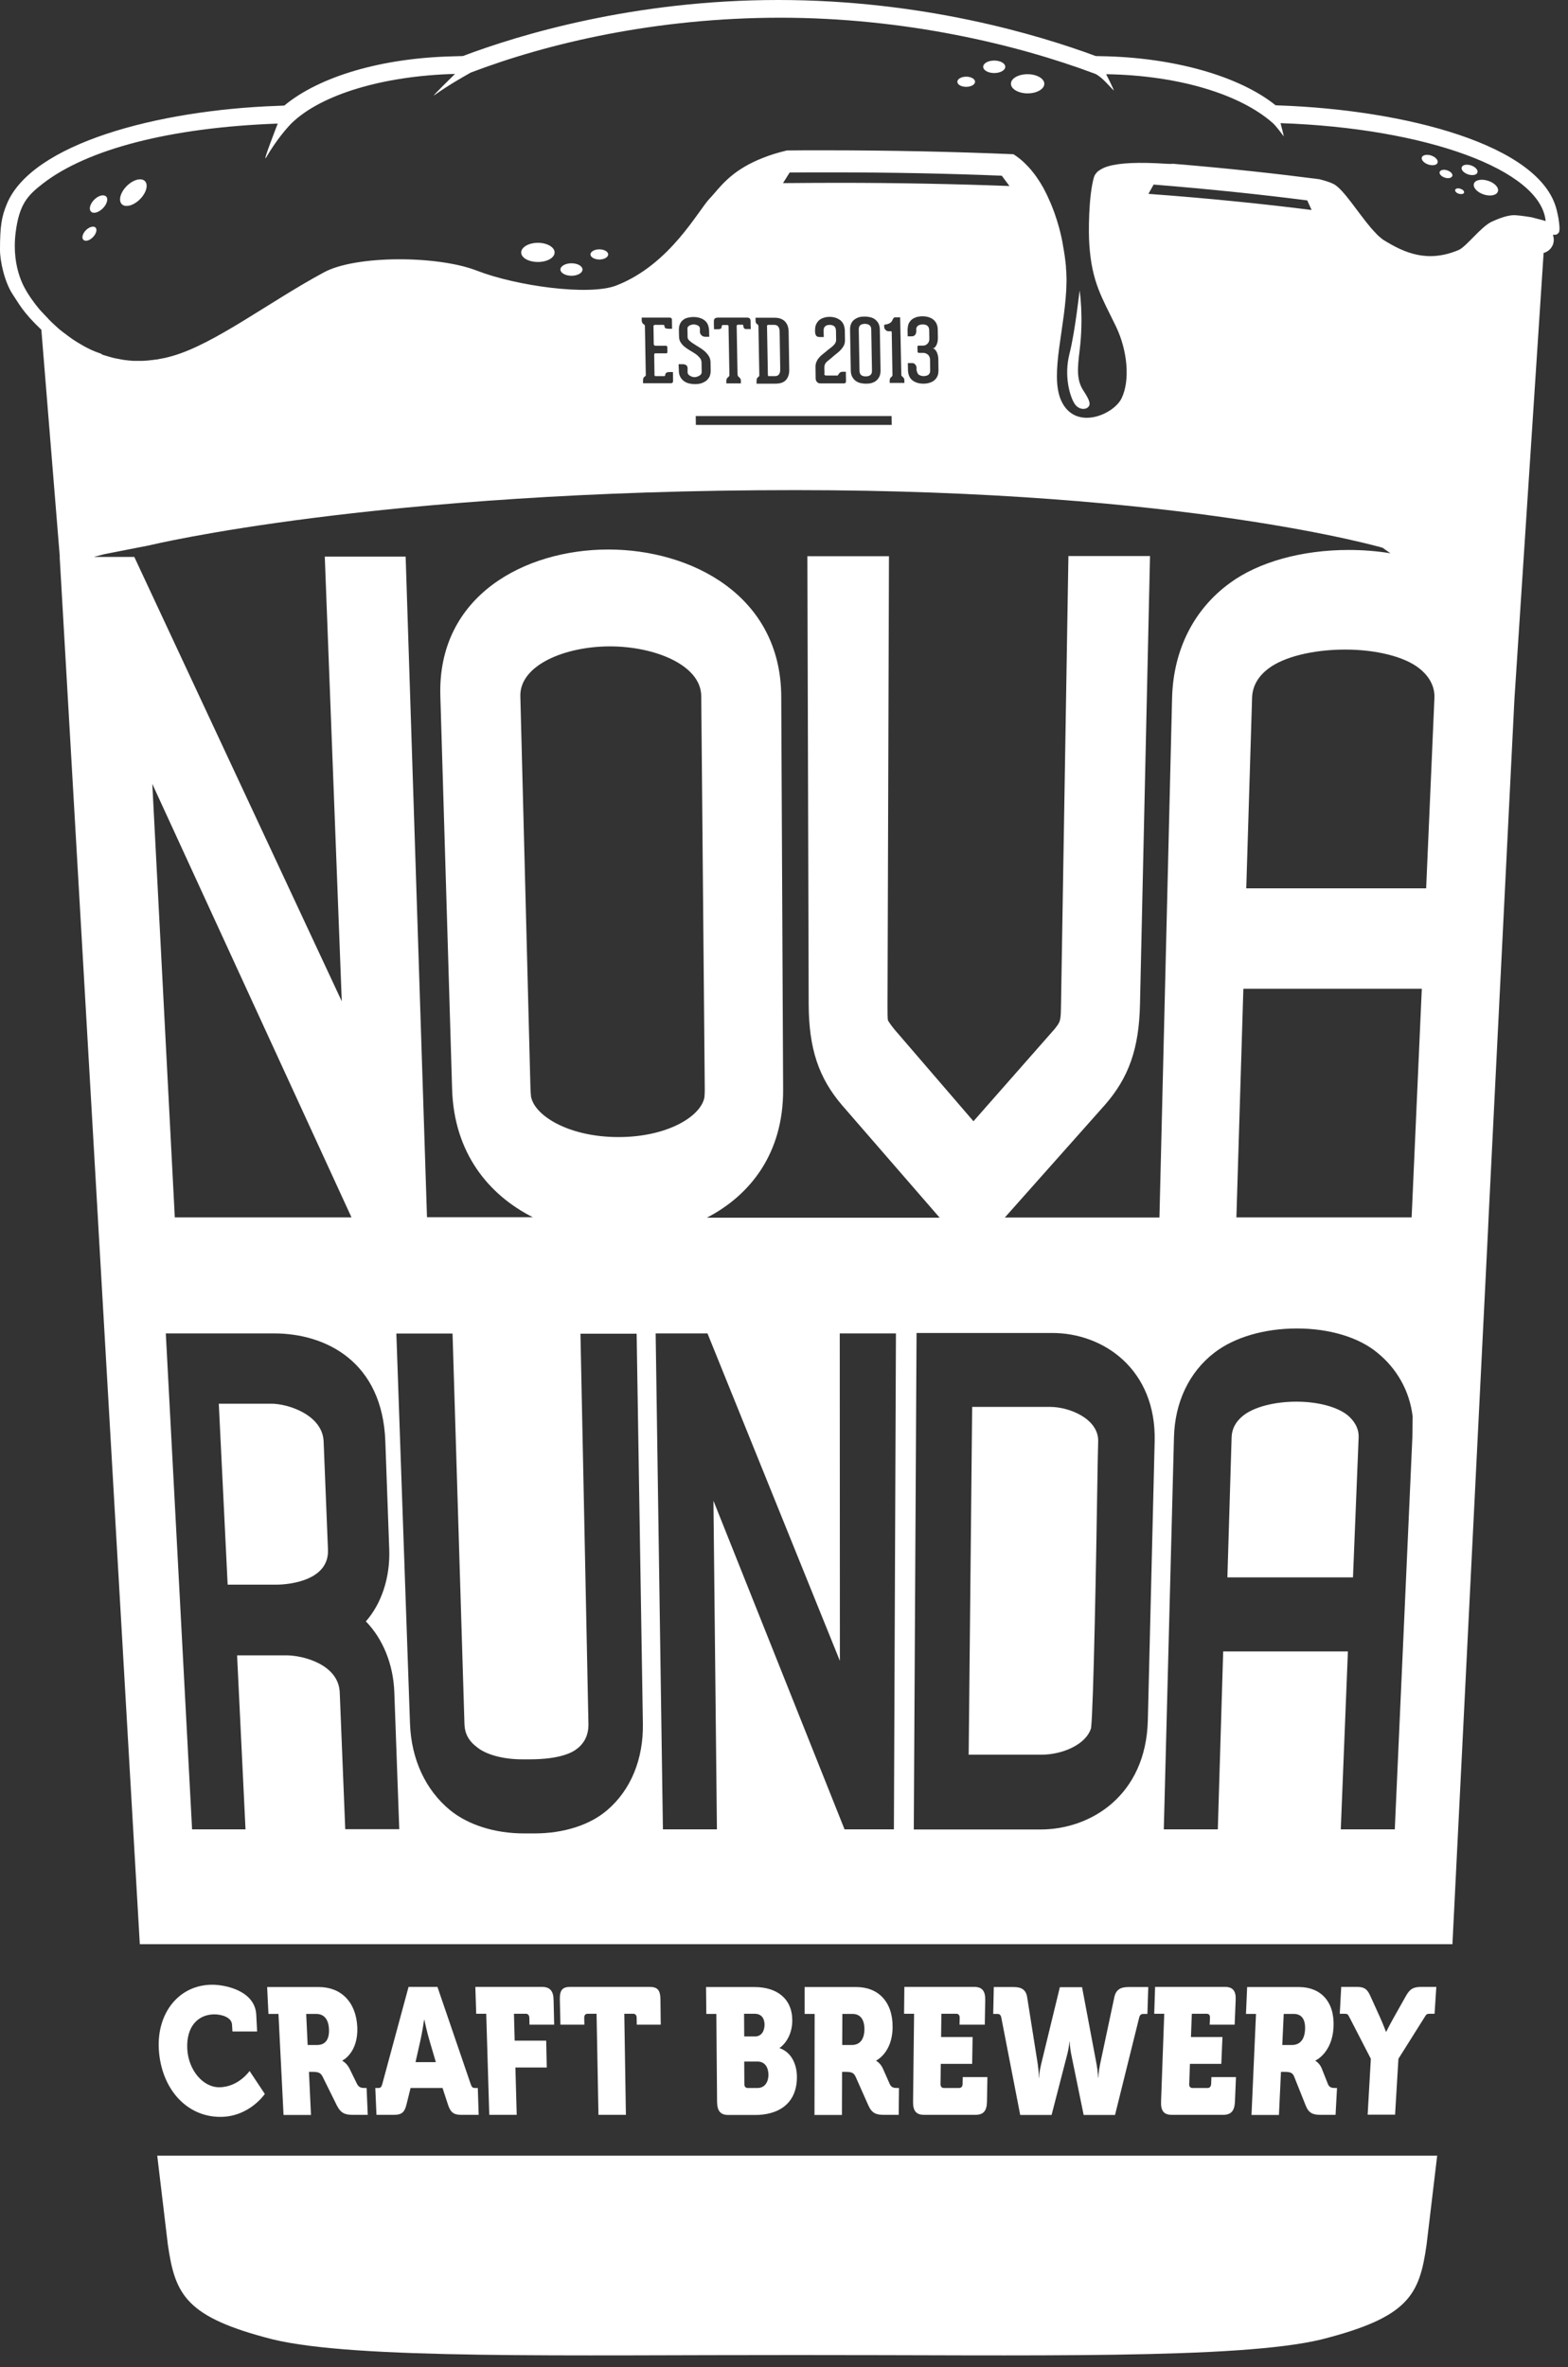 <svg width="108" height="163" viewBox="0 0 108 163" fill="none" xmlns="http://www.w3.org/2000/svg">
<rect x="0" y="0" width="108" height="163" fill="#333333" stroke="none"/>
<path d="M14.77 138.71C15.26 138.71 15.95 138.91 15.98 139.41L16.01 139.89H17.71L17.65 138.73C17.56 137.08 15.52 136.67 14.62 136.67C12.34 136.67 10.79 138.6 10.94 141.13C11.1 143.78 12.8 145.77 15.18 145.77C17.18 145.77 18.24 144.19 18.24 144.19L17.19 142.61C17.19 142.61 16.42 143.73 15.09 143.73C13.98 143.73 12.99 142.56 12.9 141.12C12.81 139.53 13.66 138.71 14.77 138.71Z" fill="white"/>
<path d="M24.61 139.6C24.53 137.83 23.46 136.83 21.97 136.83H18.4L18.49 138.68H19.18L19.53 145.64H21.42L21.28 142.67H21.53C21.92 142.67 22.08 142.73 22.22 143L23.2 144.98C23.47 145.52 23.77 145.63 24.3 145.63H25.33L25.25 143.78H25.12C24.91 143.78 24.72 143.76 24.59 143.5L24.07 142.44C23.88 142.06 23.58 141.91 23.58 141.91V141.89C23.59 141.89 24.68 141.36 24.61 139.6ZM21.85 140.82H21.19L21.09 138.68H21.78C22.31 138.68 22.63 139.04 22.66 139.74C22.69 140.43 22.41 140.82 21.85 140.82Z" fill="white"/>
<path d="M32.42 143.51L30.13 136.82H28.14L26.33 143.51C26.27 143.72 26.22 143.78 26.05 143.78H25.85L25.93 145.63H27.14C27.67 145.63 27.87 145.45 28 144.91L28.28 143.78H30.48L30.85 144.91C31.02 145.44 31.23 145.63 31.76 145.63H32.97L32.91 143.78H32.71C32.55 143.78 32.49 143.72 32.42 143.51ZM28.62 142L28.95 140.54C29.08 139.98 29.21 139.09 29.21 139.09H29.23C29.23 139.09 29.42 139.99 29.59 140.54L30.02 142H28.62Z" fill="white"/>
<path d="M36.46 138.94L36.47 139.42H38.17L38.13 137.72C38.12 137.09 37.87 136.82 37.33 136.82H32.74L32.8 138.67H33.49L33.7 145.63H35.59L35.5 142.37H37.66L37.62 140.52H35.45L35.4 138.67H36.22C36.37 138.67 36.45 138.77 36.46 138.94Z" fill="white"/>
<path d="M43.85 138.94L43.86 139.42H45.51L45.49 137.67C45.48 137.04 45.29 136.82 44.74 136.82H39.28C38.74 136.82 38.55 137.04 38.56 137.67L38.6 139.42H40.25L40.24 138.94C40.24 138.77 40.32 138.67 40.47 138.67H41.09L41.22 145.63H43.11L43 138.67H43.62C43.76 138.67 43.85 138.77 43.85 138.94Z" fill="white"/>
<path d="M54.57 139.13C54.57 137.62 53.5 136.83 51.97 136.83H48.63L48.65 138.68H49.34L49.39 144.74C49.4 145.37 49.63 145.64 50.17 145.64H52.02C53.52 145.64 54.89 144.94 54.89 143.02C54.89 142.24 54.57 141.34 53.7 141.04V141.02C54.08 140.76 54.57 140.11 54.57 139.13ZM51.25 138.67H51.98C52.46 138.67 52.66 139.01 52.66 139.42C52.66 139.84 52.46 140.23 52.01 140.23H51.26L51.25 138.67ZM52.18 143.78H51.5C51.35 143.78 51.27 143.68 51.27 143.51L51.26 141.96H52.18C52.69 141.96 52.92 142.37 52.93 142.86C52.93 143.35 52.69 143.78 52.18 143.78Z" fill="white"/>
<path d="M61.48 139.6C61.5 137.83 60.47 136.83 58.99 136.83H55.42V138.68H56.11L56.1 145.64H57.99L58 142.67H58.25C58.64 142.67 58.8 142.73 58.93 143L59.81 144.98C60.05 145.52 60.35 145.63 60.87 145.63H61.9L61.92 143.78H61.79C61.58 143.78 61.39 143.76 61.28 143.5L60.81 142.44C60.64 142.06 60.35 141.91 60.35 141.91V141.89C60.35 141.89 61.47 141.36 61.48 139.6ZM58.67 140.82H58.01L58.02 138.68H58.71C59.24 138.68 59.54 139.04 59.54 139.74C59.53 140.43 59.23 140.82 58.67 140.82Z" fill="white"/>
<path d="M67.83 139.42L67.86 137.72C67.87 137.09 67.64 136.82 67.1 136.82H62.29L62.27 138.67H62.96L62.89 144.73C62.88 145.36 63.11 145.63 63.65 145.63H67.19C67.73 145.63 67.97 145.36 67.98 144.73L68.01 143.03H66.31L66.3 143.51C66.3 143.68 66.21 143.78 66.06 143.78H65.01C64.86 143.78 64.78 143.68 64.78 143.51L64.8 142.12H66.96L66.99 140.27H64.82L64.84 138.67H65.87C66.02 138.67 66.1 138.77 66.1 138.94L66.09 139.42H67.83Z" fill="white"/>
<path d="M71.48 142.15L70.75 137.54C70.67 137 70.34 136.83 69.82 136.83H68.45L68.41 138.68H68.68C68.85 138.68 68.93 138.74 68.97 138.95L70.27 145.64H72.43L73.49 141.54C73.64 140.97 73.66 140.6 73.66 140.6H73.68C73.68 140.6 73.68 140.97 73.8 141.54L74.64 145.64H76.8L78.46 138.95C78.51 138.74 78.6 138.68 78.77 138.68H79.03L79.09 136.83H77.72C77.19 136.83 76.86 137 76.75 137.54L75.77 142.15C75.66 142.69 75.65 143.07 75.65 143.07H75.63C75.63 143.07 75.63 142.69 75.53 142.15L74.53 136.84H73L71.71 142.15C71.58 142.69 71.56 143.07 71.56 143.07H71.54C71.55 143.07 71.56 142.69 71.48 142.15Z" fill="white"/>
<path d="M85.04 139.42L85.11 137.72C85.14 137.09 84.91 136.82 84.37 136.82H79.56L79.5 138.67H80.19L79.97 144.73C79.95 145.36 80.17 145.63 80.71 145.63H84.25C84.79 145.63 85.03 145.36 85.06 144.73L85.13 143.03H83.44L83.42 143.51C83.41 143.68 83.32 143.78 83.18 143.78H82.13C81.98 143.78 81.9 143.68 81.91 143.51L81.96 142.12H84.12L84.2 140.27H82.03L82.09 138.67H83.12C83.27 138.67 83.35 138.77 83.34 138.94L83.32 139.42H85.04Z" fill="white"/>
<path d="M91.85 139.6C91.94 137.83 90.96 136.83 89.47 136.83H85.9L85.82 138.68H86.51L86.2 145.64H88.09L88.23 142.67H88.48C88.87 142.67 89.03 142.73 89.14 143L89.93 144.98C90.14 145.52 90.44 145.63 90.96 145.63H91.99L92.09 143.78H91.96C91.75 143.78 91.56 143.76 91.46 143.5L91.04 142.44C90.89 142.06 90.6 141.91 90.6 141.91V141.89C90.62 141.89 91.76 141.36 91.85 139.6ZM88.98 140.82H88.32L88.42 138.68H89.11C89.64 138.68 89.92 139.04 89.89 139.74C89.86 140.43 89.55 140.82 88.98 140.82Z" fill="white"/>
<path d="M96.85 137.42L96 138.93C95.68 139.5 95.48 139.91 95.48 139.91H95.46C95.46 139.91 95.31 139.49 95.06 138.93L94.37 137.41C94.14 136.9 93.89 136.82 93.42 136.82H92.38L92.28 138.67H92.59C92.82 138.67 92.83 138.69 92.96 138.94L94.42 141.77L94.2 145.62H96.09L96.32 141.77L98.1 138.94C98.25 138.69 98.27 138.67 98.5 138.67H98.81L98.93 136.82H97.88C97.4 136.83 97.14 136.91 96.85 137.42Z" fill="white"/>
<path d="M54.92 148.44H10.83L11.56 154.56C12.06 158.02 12.78 159.56 18.78 161.09C24.49 162.48 39 162.16 54.91 162.17C70.82 162.16 85.33 162.48 91.04 161.09C97.05 159.56 97.77 158.03 98.26 154.56L98.99 148.44H54.92Z" fill="white"/>
<path d="M70.78 6.43C71.42 6.43 71.93 6.13 71.93 5.77C71.93 5.41 71.41 5.11 70.78 5.11C70.14 5.11 69.63 5.4 69.63 5.77C69.63 6.13 70.15 6.43 70.78 6.43Z" fill="white"/>
<path d="M68.48 5.03C68.9 5.03 69.24 4.84 69.24 4.6C69.24 4.36 68.9 4.17 68.48 4.17C68.06 4.17 67.72 4.36 67.72 4.6C67.72 4.84 68.06 5.03 68.48 5.03Z" fill="white"/>
<path d="M66.55 5.98C66.89 5.98 67.16 5.82 67.16 5.63C67.16 5.44 66.89 5.28 66.55 5.28C66.21 5.28 65.94 5.44 65.94 5.63C65.94 5.83 66.21 5.98 66.55 5.98Z" fill="white"/>
<path d="M101.12 12.01C101.42 12.11 101.71 12.05 101.76 11.88C101.82 11.71 101.62 11.49 101.32 11.39C101.02 11.29 100.73 11.35 100.68 11.52C100.62 11.69 100.82 11.91 101.12 12.01Z" fill="white"/>
<path d="M98.38 11.33C98.68 11.43 98.97 11.37 99.02 11.2C99.07 11.03 98.88 10.81 98.58 10.71C98.28 10.61 97.99 10.67 97.93 10.84C97.88 11.01 98.08 11.23 98.38 11.33Z" fill="white"/>
<path d="M99.51 12.23C99.75 12.31 99.98 12.26 100.03 12.12C100.08 11.98 99.92 11.81 99.68 11.73C99.44 11.65 99.21 11.7 99.16 11.84C99.12 11.98 99.27 12.15 99.51 12.23Z" fill="white"/>
<path d="M59.33 25.84C59.37 25.87 59.42 25.89 59.47 25.9C59.52 25.91 59.58 25.92 59.63 25.92C59.69 25.92 59.74 25.91 59.79 25.9C59.84 25.89 59.89 25.87 59.93 25.84C59.97 25.81 60 25.77 60.03 25.72C60.05 25.67 60.06 25.6 60.06 25.52L60.01 22.7C60.01 22.62 60 22.55 59.97 22.5C59.95 22.45 59.91 22.41 59.87 22.38C59.83 22.35 59.78 22.33 59.73 22.32C59.68 22.31 59.62 22.3 59.57 22.3C59.51 22.3 59.46 22.31 59.41 22.32C59.36 22.33 59.31 22.35 59.27 22.38C59.23 22.41 59.2 22.45 59.18 22.5C59.16 22.55 59.15 22.62 59.15 22.7L59.2 25.52C59.2 25.6 59.21 25.67 59.24 25.72C59.25 25.77 59.29 25.81 59.33 25.84Z" fill="white"/>
<path d="M52.94 25.9H53.38C53.51 25.9 53.6 25.86 53.66 25.77C53.72 25.69 53.74 25.57 53.74 25.43L53.7 22.84C53.7 22.7 53.67 22.59 53.61 22.5C53.55 22.41 53.45 22.37 53.33 22.37H52.91C52.88 22.37 52.86 22.38 52.85 22.4C52.83 22.42 52.83 22.44 52.83 22.46L52.89 25.82C52.89 25.84 52.9 25.86 52.91 25.88C52.9 25.89 52.92 25.9 52.94 25.9Z" fill="white"/>
<path d="M0.88 20.28C1.32 20.93 1.56 21.48 2.85 22.71L2.92 23.6L4.12 38.35H4.11L6.74 83.84L6.79 84.73L9.63 133.88H100.04L102.49 84.73L102.53 83.84L104.31 48.14L106.32 17.42C106.73 17.31 107.03 16.94 107.02 16.49C107.02 16.38 106.99 16.27 106.96 16.17C106.96 16.17 107.13 16.17 107.18 16.16C107.24 16.14 107.36 16.05 107.38 15.99C107.44 15.85 107.41 15.55 107.39 15.38C107.34 14.91 107.27 14.69 107.22 14.46C106.12 9.95 96.73 7.56 88.08 7.26L87.86 7.25C85.35 5.23 80.81 3.95 75.87 3.87L75.47 3.86C71.51 2.39 63.54 0 53.6 0C43.68 0 35.8 2.38 31.88 3.86L31.16 3.88C26.3 4 22.02 5.25 19.58 7.27L19.12 7.29C10.82 7.58 2.18 9.9 0.47 14.05C0.11 14.92 0 15.57 0 17.2C0 18 0.32 19.44 0.88 20.28ZM1.08 15.99C1.33 14.05 1.91 13.45 2.94 12.65C6 10.28 11.69 8.78 19.13 8.51C19.13 8.51 18 11.4 18.34 10.83C19.02 9.66 19.78 8.78 20.11 8.46C22.15 6.5 26.4 5.22 31.34 5.09C31.34 5.09 29.64 6.75 29.91 6.56C30.93 5.84 31.82 5.34 32.42 5C37.74 2.97 45.19 1.22 53.75 1.22C62.32 1.22 70.05 3.06 75.45 5.09C75.91 5.31 76.47 6 76.7 6.22C76.81 6.33 76.19 5.11 76.19 5.11C81.25 5.19 85.45 6.52 87.65 8.46C87.87 8.64 88.34 9.28 88.41 9.38C88.46 9.46 88.2 8.48 88.2 8.48C98.21 8.82 106.12 11.69 106.46 15.22C106.4 15.2 106.07 15.11 105.48 14.96C105.48 14.96 104.76 14.84 104.39 14.82C104.08 14.8 103.68 14.88 103.11 15.11C103.07 15.13 103.02 15.15 102.97 15.17C102.9 15.2 102.83 15.23 102.76 15.26C102 15.61 101 16.99 100.46 17.22C98.33 18.11 96.76 17.43 95.32 16.54C95.26 16.5 95.19 16.46 95.13 16.4C95.11 16.38 95.09 16.37 95.07 16.35C95.02 16.31 94.98 16.27 94.93 16.23C94.91 16.21 94.88 16.19 94.86 16.16C94.81 16.11 94.77 16.07 94.72 16.01C94.7 15.99 94.68 15.97 94.66 15.95C94.6 15.89 94.54 15.82 94.48 15.75C94.47 15.74 94.46 15.73 94.45 15.72C93.55 14.67 92.56 13.07 91.89 12.69C91.67 12.57 91.3 12.45 90.87 12.34C87.93 11.96 84.58 11.59 80.82 11.28C80.69 11.29 80.54 11.29 80.38 11.28C78.38 11.15 77.1 11.22 76.33 11.45C76.25 11.47 76.18 11.5 76.12 11.52C76.1 11.53 76.07 11.54 76.05 11.55C76.01 11.57 75.96 11.59 75.92 11.61C75.9 11.62 75.87 11.64 75.85 11.65C75.82 11.67 75.78 11.69 75.75 11.71C75.73 11.72 75.71 11.74 75.69 11.75C75.66 11.77 75.64 11.79 75.61 11.81C75.59 11.82 75.58 11.84 75.56 11.86C75.54 11.88 75.52 11.91 75.5 11.93C75.49 11.95 75.47 11.96 75.46 11.98C75.44 12.01 75.43 12.04 75.41 12.06C75.4 12.07 75.39 12.09 75.39 12.1C75.37 12.14 75.35 12.19 75.34 12.23C74.97 13.56 74.97 16.03 75.03 16.83C75.2 19.45 75.91 20.5 76.87 22.49C77.66 24.14 77.85 26.2 77.25 27.43C76.7 28.56 74.04 29.7 73.09 27.58C72.27 25.75 73.43 22.43 73.46 19.36C73.46 19.22 73.46 19.07 73.45 18.92C73.45 18.9 73.45 18.89 73.45 18.87C73.44 18.73 73.44 18.58 73.42 18.43C73.42 18.41 73.42 18.38 73.42 18.36C73.41 18.21 73.39 18.06 73.37 17.9C73.37 17.87 73.36 17.85 73.36 17.82C73.34 17.66 73.32 17.5 73.29 17.34C73.29 17.32 73.28 17.3 73.28 17.27C73.25 17.1 73.22 16.93 73.19 16.76C73.19 16.75 73.19 16.75 73.19 16.74C73.16 16.57 73.12 16.39 73.08 16.21C73.08 16.2 73.07 16.18 73.07 16.17C73.03 16 72.99 15.83 72.94 15.65C72.93 15.63 72.93 15.6 72.92 15.58C72.87 15.41 72.82 15.25 72.77 15.08C72.76 15.05 72.75 15.02 72.74 15C72.69 14.83 72.63 14.67 72.57 14.5C72.56 14.47 72.55 14.45 72.54 14.43C72.48 14.26 72.41 14.1 72.34 13.93C72.33 13.91 72.33 13.9 72.32 13.89C72.25 13.72 72.17 13.56 72.1 13.4C72.1 13.39 72.09 13.39 72.09 13.38C72.01 13.22 71.93 13.06 71.85 12.91C71.84 12.89 71.83 12.87 71.81 12.85C71.73 12.7 71.64 12.56 71.55 12.42C71.53 12.4 71.52 12.37 71.5 12.35C71.41 12.21 71.32 12.08 71.22 11.95C71.2 11.93 71.19 11.91 71.17 11.89C71.07 11.76 70.97 11.64 70.86 11.52C70.85 11.51 70.84 11.49 70.82 11.48C70.71 11.36 70.59 11.24 70.47 11.13C70.26 10.94 70.03 10.76 69.8 10.62C65.75 10.45 61.37 10.35 56.66 10.35C55.83 10.35 55.01 10.35 54.2 10.36C53.58 10.51 53.05 10.67 52.58 10.86C50.62 11.62 49.81 12.61 49.22 13.29C49.2 13.31 49.19 13.32 49.18 13.34C49.17 13.36 49.15 13.37 49.13 13.39C49.1 13.43 49.06 13.47 49.03 13.51C49.02 13.52 49.02 13.53 49.01 13.53C48.97 13.57 48.94 13.61 48.9 13.65C48.1 14.46 46.18 18.21 42.45 19.66C40.57 20.39 35.56 19.69 32.85 18.64C30.14 17.58 24.5 17.57 22.32 18.75C18.55 20.78 14.81 23.67 11.89 24.51C11.72 24.56 11.56 24.6 11.39 24.64C11.34 24.65 11.29 24.66 11.24 24.67C11.12 24.69 11 24.72 10.88 24.74C10.83 24.75 10.78 24.76 10.73 24.76C10.59 24.78 10.44 24.8 10.3 24.81C10.29 24.81 10.27 24.81 10.26 24.82C10.1 24.83 9.95 24.84 9.8 24.85C9.76 24.85 9.72 24.85 9.67 24.85C9.56 24.85 9.45 24.85 9.33 24.85C9.29 24.85 9.24 24.85 9.2 24.85C9.07 24.84 8.95 24.83 8.83 24.82C8.81 24.82 8.79 24.82 8.77 24.81C8.63 24.8 8.49 24.78 8.34 24.75C8.31 24.74 8.27 24.74 8.24 24.73C8.13 24.71 8.03 24.69 7.92 24.67C7.88 24.66 7.84 24.65 7.8 24.64C7.69 24.61 7.58 24.59 7.47 24.55C7.45 24.54 7.42 24.54 7.4 24.53C7.27 24.49 7.14 24.45 7.01 24.41C7.02 24.38 7 24.37 6.97 24.36C6.87 24.32 6.77 24.29 6.67 24.25C6.63 24.24 6.6 24.22 6.56 24.21C6.46 24.17 6.37 24.13 6.28 24.09C6.25 24.08 6.23 24.07 6.2 24.05C6.08 23.99 5.97 23.94 5.86 23.88C5.84 23.87 5.82 23.86 5.79 23.84C5.7 23.79 5.61 23.74 5.53 23.69C5.5 23.67 5.46 23.65 5.43 23.63C5.35 23.58 5.28 23.54 5.2 23.49C5.17 23.47 5.14 23.45 5.11 23.43C5.01 23.37 4.91 23.3 4.82 23.23C4.8 23.21 4.77 23.2 4.75 23.18C4.68 23.13 4.61 23.08 4.54 23.02C4.51 23 4.48 22.97 4.44 22.95C4.38 22.91 4.33 22.86 4.27 22.82C4.24 22.79 4.2 22.76 4.17 22.74C4.1 22.69 4.04 22.63 3.97 22.57C3.93 22.53 3.88 22.49 3.84 22.45C3.79 22.41 3.75 22.37 3.7 22.32C3.66 22.28 3.62 22.25 3.58 22.21C3.54 22.18 3.51 22.14 3.48 22.11C3.44 22.07 3.4 22.03 3.36 21.99C3.33 21.96 3.31 21.94 3.29 21.91C3.2 21.82 3.12 21.73 3.04 21.65C3.03 21.64 3.02 21.63 3.01 21.62C2.97 21.57 2.92 21.52 2.88 21.48C2.87 21.47 2.85 21.45 2.84 21.44C2.8 21.39 2.75 21.34 2.71 21.29C2.24 20.73 1.95 20.27 1.84 20.08C1.86 20.07 0.75 18.59 1.08 15.99ZM63.31 25.82C63.4 25.87 63.51 25.9 63.62 25.9C63.67 25.9 63.73 25.89 63.78 25.88C63.83 25.87 63.88 25.85 63.93 25.82C63.97 25.79 64.01 25.75 64.03 25.7C64.06 25.65 64.07 25.58 64.07 25.5L64.06 24.77C64.06 24.63 64.01 24.52 63.92 24.43C63.83 24.35 63.72 24.3 63.6 24.3H63.58H63.29C63.27 24.3 63.25 24.29 63.23 24.28C63.21 24.27 63.2 24.25 63.2 24.22L63.19 23.88C63.19 23.87 63.19 23.86 63.2 23.84C63.21 23.81 63.23 23.8 63.26 23.8H63.56C63.69 23.8 63.8 23.76 63.88 23.67C63.97 23.59 64.01 23.47 64.01 23.33L64 22.74C64 22.66 63.98 22.59 63.96 22.54C63.93 22.49 63.9 22.45 63.86 22.42C63.82 22.39 63.77 22.37 63.72 22.36C63.67 22.35 63.61 22.34 63.56 22.34C63.5 22.34 63.45 22.35 63.39 22.36C63.33 22.37 63.29 22.39 63.24 22.42C63.2 22.45 63.16 22.49 63.14 22.54C63.11 22.59 63.1 22.66 63.11 22.73V22.74V22.82C63.11 22.84 63.11 22.87 63.1 22.91C63.09 22.95 63.08 22.99 63.06 23.02C63.04 23.06 63.01 23.09 62.96 23.12C62.92 23.15 62.86 23.16 62.79 23.16H62.52L62.51 22.64H62.52C62.52 22.5 62.55 22.37 62.6 22.26C62.66 22.15 62.73 22.06 62.82 21.99C62.91 21.92 63.02 21.87 63.14 21.83C63.26 21.8 63.4 21.78 63.54 21.78C63.69 21.78 63.83 21.8 63.96 21.84C64.09 21.88 64.2 21.94 64.29 22.01C64.38 22.09 64.46 22.18 64.51 22.3C64.56 22.41 64.59 22.55 64.59 22.7L64.6 23.24C64.6 23.32 64.6 23.41 64.58 23.5C64.57 23.59 64.54 23.67 64.51 23.74C64.48 23.81 64.44 23.87 64.39 23.92C64.34 23.97 64.28 23.99 64.21 23.99C64.28 23.99 64.34 24.01 64.39 24.06C64.44 24.11 64.48 24.17 64.52 24.24C64.55 24.31 64.58 24.39 64.6 24.48C64.62 24.57 64.63 24.66 64.63 24.74L64.64 25.5C64.64 25.65 64.62 25.79 64.57 25.9C64.52 26.02 64.44 26.11 64.35 26.19C64.26 26.27 64.15 26.32 64.02 26.36C63.89 26.4 63.76 26.42 63.61 26.42C63.31 26.42 63.06 26.35 62.86 26.2C62.66 26.05 62.56 25.83 62.54 25.52L62.53 25H62.8C62.87 25 62.93 25.01 62.97 25.04C63.01 25.07 63.05 25.1 63.07 25.14C63.09 25.18 63.11 25.21 63.12 25.25C63.13 25.29 63.13 25.32 63.13 25.34V25.42V25.49C63.17 25.66 63.22 25.77 63.31 25.82ZM57.69 12.59C56.42 12.59 55.17 12.6 53.93 12.61L54.39 11.88C55.31 11.87 56.23 11.87 57.17 11.87C61.39 11.87 65.33 11.95 69 12.1L69.53 12.81C65.85 12.67 61.91 12.59 57.69 12.59ZM45.15 23.81H45.87C45.89 23.81 45.91 23.82 45.93 23.83C45.95 23.84 45.96 23.87 45.96 23.9L45.97 24.24C45.97 24.3 45.94 24.33 45.88 24.33H45.15C45.09 24.33 45.06 24.36 45.06 24.41L45.08 25.82C45.08 25.88 45.11 25.9 45.15 25.9H45.75C45.79 25.9 45.82 25.87 45.82 25.82C45.82 25.76 45.85 25.7 45.9 25.67C45.95 25.63 46.03 25.62 46.12 25.62H46.35L46.36 26.24C46.36 26.28 46.35 26.32 46.32 26.35C46.29 26.38 46.25 26.39 46.21 26.39H45.83H44.65H44.29V26.23C44.29 26.14 44.3 26.07 44.32 26.03C44.34 25.98 44.37 25.95 44.41 25.93C44.46 25.9 44.49 25.86 44.48 25.8L44.42 22.46C44.42 22.42 44.41 22.4 44.4 22.38C44.38 22.36 44.36 22.34 44.34 22.33C44.3 22.31 44.27 22.28 44.24 22.23C44.22 22.19 44.2 22.12 44.2 22.04V21.87H46.12C46.17 21.87 46.21 21.88 46.24 21.91C46.27 21.94 46.28 21.97 46.28 22L46.29 22.64H46.07C45.99 22.64 45.91 22.63 45.86 22.61C45.8 22.59 45.77 22.54 45.77 22.47C45.77 22.45 45.76 22.42 45.75 22.4C45.74 22.38 45.71 22.37 45.68 22.37H45.1C45.08 22.37 45.06 22.38 45.04 22.4C45.02 22.42 45.01 22.44 45.01 22.46L45.03 23.72C45.06 23.78 45.09 23.81 45.15 23.81ZM52.22 22.38C52.2 22.36 52.19 22.34 52.17 22.34C52.13 22.32 52.1 22.29 52.08 22.24C52.05 22.2 52.04 22.13 52.04 22.05V21.88H53.34C53.51 21.88 53.66 21.9 53.78 21.95C53.9 22 54 22.06 54.08 22.15C54.16 22.24 54.22 22.34 54.26 22.46C54.3 22.58 54.32 22.72 54.32 22.87L54.36 25.43C54.37 25.73 54.3 25.97 54.15 26.15C54 26.33 53.75 26.42 53.41 26.42H52.11V26.26C52.11 26.17 52.12 26.1 52.14 26.06C52.16 26.01 52.19 25.98 52.23 25.96C52.28 25.93 52.3 25.89 52.3 25.83L52.24 22.49C52.24 22.43 52.23 22.4 52.22 22.38ZM50.83 25.9C50.84 25.92 50.86 25.93 50.88 25.95C50.91 25.97 50.94 26.01 50.98 26.05C51.01 26.09 51.03 26.15 51.03 26.22V26.4H50.03V26.22C50.03 26.15 50.04 26.1 50.08 26.05C50.11 26.01 50.14 25.97 50.18 25.95C50.2 25.93 50.21 25.92 50.22 25.9C50.23 25.88 50.24 25.86 50.24 25.82L50.18 22.46C50.18 22.43 50.17 22.41 50.15 22.4C50.13 22.39 50.11 22.38 50.09 22.38H49.8C49.78 22.38 49.76 22.39 49.74 22.4C49.72 22.41 49.71 22.43 49.71 22.47C49.71 22.54 49.69 22.59 49.66 22.62C49.62 22.65 49.56 22.67 49.46 22.67H49.18L49.17 22.3V22.13C49.17 22.04 49.19 21.97 49.24 21.93C49.29 21.89 49.37 21.87 49.47 21.87H51.44C51.54 21.87 51.6 21.89 51.64 21.93C51.68 21.97 51.7 22.04 51.7 22.14V22.33L51.71 22.66H51.38C51.32 22.66 51.28 22.64 51.25 22.6C51.22 22.56 51.2 22.51 51.2 22.44C51.2 22.39 51.18 22.36 51.13 22.36H50.83C50.81 22.36 50.79 22.37 50.77 22.38C50.75 22.4 50.74 22.42 50.74 22.46L50.8 25.8C50.82 25.85 50.82 25.88 50.83 25.9ZM46.74 25.08H47.03C47.14 25.08 47.22 25.11 47.28 25.16C47.34 25.21 47.36 25.28 47.36 25.38V25.64C47.36 25.69 47.38 25.74 47.41 25.78C47.44 25.82 47.48 25.85 47.53 25.88C47.58 25.91 47.63 25.93 47.69 25.95C47.75 25.97 47.8 25.97 47.85 25.97C47.9 25.97 47.96 25.96 48.01 25.94C48.07 25.92 48.12 25.9 48.17 25.87C48.22 25.84 48.26 25.8 48.29 25.76C48.32 25.72 48.33 25.67 48.33 25.62L48.32 24.98C48.32 24.85 48.28 24.73 48.2 24.64C48.12 24.55 48.03 24.46 47.92 24.38C47.81 24.3 47.68 24.23 47.55 24.15C47.42 24.07 47.29 23.99 47.18 23.9C47.06 23.81 46.97 23.71 46.89 23.59C46.81 23.47 46.77 23.33 46.77 23.16L46.76 22.73C46.76 22.57 46.78 22.43 46.83 22.32C46.88 22.2 46.95 22.11 47.04 22.04C47.13 21.96 47.24 21.91 47.36 21.88C47.49 21.85 47.62 21.83 47.77 21.83C47.92 21.83 48.06 21.85 48.19 21.89C48.32 21.93 48.43 21.98 48.53 22.06C48.62 22.13 48.7 22.23 48.75 22.34C48.8 22.46 48.83 22.59 48.84 22.74L48.85 23.19H48.58C48.48 23.19 48.39 23.16 48.32 23.09C48.25 23.03 48.21 22.95 48.21 22.85V22.63C48.21 22.58 48.19 22.54 48.17 22.5C48.14 22.46 48.1 22.43 48.06 22.41C48.02 22.39 47.97 22.37 47.92 22.36C47.87 22.35 47.83 22.34 47.78 22.34C47.74 22.34 47.69 22.35 47.64 22.36C47.59 22.37 47.55 22.39 47.5 22.41C47.46 22.44 47.42 22.46 47.39 22.5C47.36 22.53 47.35 22.57 47.35 22.62L47.36 23.22C47.36 23.3 47.4 23.38 47.48 23.45C47.56 23.52 47.65 23.6 47.77 23.67C47.88 23.75 48.01 23.82 48.15 23.91C48.29 23.99 48.41 24.08 48.53 24.18C48.64 24.28 48.74 24.39 48.82 24.52C48.9 24.65 48.94 24.79 48.94 24.95L48.95 25.54C48.95 25.69 48.92 25.83 48.87 25.94C48.81 26.05 48.73 26.15 48.63 26.23C48.53 26.3 48.41 26.36 48.28 26.4C48.15 26.44 48.01 26.45 47.86 26.45C47.71 26.45 47.57 26.43 47.44 26.4C47.31 26.36 47.19 26.31 47.09 26.23C46.99 26.15 46.91 26.06 46.85 25.94C46.79 25.83 46.76 25.69 46.76 25.54L46.74 25.08ZM47.92 28.65H61.41L61.42 29.26H47.93L47.92 28.65ZM56.8 25.82C56.83 25.85 56.86 25.86 56.91 25.86H57.66C57.7 25.86 57.73 25.84 57.74 25.8C57.76 25.76 57.79 25.72 57.84 25.67C57.89 25.62 57.96 25.6 58.05 25.6H58.26L58.27 26.25C58.27 26.27 58.26 26.29 58.25 26.34C58.24 26.38 58.19 26.4 58.12 26.4H57.75H57.74H56.5C56.44 26.4 56.4 26.39 56.36 26.37C56.32 26.35 56.28 26.32 56.26 26.29C56.23 26.26 56.22 26.22 56.2 26.18C56.19 26.14 56.18 26.1 56.18 26.07L56.17 25.27C56.17 25.14 56.19 25.02 56.23 24.93C56.27 24.83 56.32 24.74 56.39 24.66C56.46 24.58 56.53 24.5 56.62 24.43C56.71 24.36 56.79 24.29 56.89 24.21C56.98 24.13 57.07 24.06 57.15 24C57.23 23.94 57.31 23.88 57.37 23.82C57.43 23.76 57.49 23.7 57.53 23.63C57.57 23.56 57.59 23.49 57.59 23.4L57.58 22.77C57.58 22.69 57.56 22.62 57.54 22.57C57.51 22.52 57.48 22.48 57.44 22.45C57.4 22.42 57.35 22.4 57.3 22.39C57.25 22.38 57.2 22.37 57.15 22.37C57.09 22.37 57.04 22.38 56.99 22.39C56.94 22.4 56.9 22.42 56.86 22.45C56.82 22.48 56.79 22.52 56.76 22.57C56.74 22.62 56.73 22.69 56.73 22.77V22.84L56.74 23.21H56.49C56.35 23.21 56.26 23.18 56.21 23.11C56.17 23.04 56.15 22.97 56.14 22.89V22.84V22.74C56.14 22.59 56.16 22.45 56.21 22.34C56.26 22.23 56.33 22.13 56.42 22.05C56.51 21.97 56.62 21.92 56.74 21.88C56.86 21.84 57 21.82 57.14 21.82C57.29 21.82 57.42 21.84 57.55 21.88C57.67 21.92 57.78 21.98 57.88 22.05C57.97 22.13 58.05 22.22 58.1 22.34C58.15 22.46 58.18 22.59 58.19 22.74L58.2 23.42C58.2 23.55 58.18 23.67 58.13 23.78C58.08 23.88 58.01 23.98 57.93 24.07C57.85 24.16 57.76 24.24 57.66 24.32C57.56 24.4 57.47 24.47 57.38 24.55C57.29 24.63 57.21 24.7 57.13 24.76C57.06 24.82 56.99 24.87 56.94 24.92C56.88 24.97 56.85 25.03 56.82 25.09C56.79 25.15 56.78 25.22 56.78 25.31L56.79 25.72C56.76 25.75 56.78 25.79 56.8 25.82ZM58.6 25.51L58.55 22.7C58.55 22.55 58.57 22.41 58.62 22.3C58.67 22.18 58.74 22.09 58.83 22.02C58.92 21.95 59.03 21.89 59.15 21.85C59.27 21.81 59.41 21.8 59.56 21.8C59.71 21.8 59.85 21.82 59.97 21.85C60.1 21.89 60.21 21.94 60.3 22.02C60.39 22.1 60.47 22.19 60.52 22.3C60.57 22.42 60.6 22.55 60.6 22.7L60.65 25.51C60.65 25.66 60.63 25.8 60.58 25.91C60.53 26.02 60.46 26.12 60.37 26.2C60.28 26.28 60.17 26.33 60.05 26.37C59.92 26.41 59.79 26.42 59.64 26.42C59.49 26.42 59.36 26.4 59.23 26.37C59.1 26.33 59 26.28 58.9 26.2C58.81 26.12 58.74 26.03 58.68 25.91C58.63 25.8 58.6 25.66 58.6 25.51ZM61.28 26.39V26.21C61.28 26.14 61.29 26.08 61.32 26.04C61.35 26 61.38 25.96 61.41 25.94C61.43 25.93 61.44 25.91 61.45 25.9C61.46 25.89 61.47 25.86 61.47 25.83L61.42 22.87C61.42 22.83 61.39 22.81 61.35 22.81H61.2C61.18 22.81 61.16 22.81 61.13 22.8C61.1 22.79 61.06 22.78 61.03 22.75C61 22.73 60.97 22.69 60.94 22.65C60.91 22.61 60.9 22.55 60.9 22.48V22.36C61.03 22.35 61.15 22.32 61.25 22.27C61.36 22.22 61.43 22.14 61.48 22.02C61.49 21.99 61.51 21.96 61.54 21.91C61.57 21.87 61.62 21.85 61.69 21.85H62L62.08 25.8C62.08 25.84 62.09 25.87 62.1 25.88C62.11 25.9 62.12 25.91 62.14 25.92C62.17 25.94 62.2 25.98 62.24 26.02C62.27 26.06 62.29 26.12 62.29 26.19V26.37H61.28V26.39ZM79.46 12.71C83.45 13.03 86.98 13.41 90.04 13.8L90.34 14.46C87.09 14.05 83.34 13.66 79.1 13.35L79.46 12.71ZM6.46 38.35L7.19 38.16L10.3 37.55C10.3 37.55 25.89 33.75 54.77 33.75C81.65 33.75 95.23 37.72 95.23 37.72L95.77 38.1C94.86 37.95 93.89 37.87 92.9 37.87C89.67 37.87 86.68 38.7 84.71 40.15C82.22 41.96 80.81 44.77 80.73 48.07L79.86 83.84H69.21L76.09 76.1C77.75 74.21 78.46 72.2 78.52 69.13L79.21 38.29H73.59L73.08 69.19C73.06 70.3 73.06 70.33 72.63 70.87L67.05 77.21L61.6 70.88C61.22 70.41 61.17 70.27 61.16 70.26C61.13 70.15 61.13 69.62 61.13 69.2L61.23 38.3H55.61L55.7 69.14C55.71 72.2 56.38 74.22 58.01 76.12L64.72 83.85H48.69C51.7 82.29 53.96 79.4 53.94 75.03L53.81 47.96C53.78 41 47.61 37.84 41.9 37.84C36.18 37.84 30.12 41 30.33 47.93L31.14 75C31.27 79.37 33.63 82.27 36.7 83.82H29.41L27.94 38.33H22.37L23.54 68.95L9.25 38.35H6.46ZM48.52 75.55L48.5 75.65C48.17 76.95 45.87 78.3 42.6 78.3C39.33 78.3 36.99 76.95 36.61 75.65L36.58 75.55C36.57 75.45 36.54 75.2 36.53 74.7L35.84 47.94C35.79 45.79 38.94 44.51 42.01 44.51C45.09 44.51 48.28 45.79 48.3 47.93L48.54 74.7C48.55 75.21 48.53 75.46 48.52 75.55ZM24.21 83.83H12.04L10.49 53.98L24.21 83.83ZM23.78 125.97L23.4 116.54C23.32 114.62 20.89 113.99 19.73 113.99H16.33L16.91 125.97H13.23L11.42 91.82H18.88C22.45 91.82 26.34 93.77 26.54 99.24L26.81 106.7C26.88 108.65 26.26 110.45 25.2 111.65C26.36 112.84 27.09 114.58 27.16 116.53L27.5 125.96H23.78V125.97ZM44.28 118.69C44.32 121.14 43.45 123.26 41.82 124.65C40.64 125.67 38.82 126.25 36.84 126.25C36.76 126.25 36.68 126.25 36.6 126.25H36.29C36.23 126.25 36.15 126.25 36.07 126.25C34.08 126.25 32.24 125.66 31 124.65C29.31 123.26 28.33 121.15 28.24 118.7L27.3 91.83H31.17L31.99 118.69C32 119.11 32.1 119.73 32.8 120.27L32.84 120.3C33.45 120.82 34.65 121.15 35.97 121.15H36.46C38.59 121.15 39.46 120.67 39.78 120.39L39.81 120.37C40.15 120.09 40.55 119.58 40.53 118.7L39.98 91.84H43.85L44.28 118.69ZM61.57 125.97H58.17L49.14 103.34L49.38 125.97H45.66L45.16 91.82H48.73L57.85 114.37L57.84 91.82H61.71L61.57 125.97ZM79.53 99.25L79.06 118.47C78.93 123.63 75.14 125.98 71.67 125.98H62.94L63.13 91.79H72.45C76.06 91.78 79.65 94.35 79.53 99.25ZM97.28 98.98L96.07 125.97H92.35L92.84 113.72H84.25L83.88 125.97H80.16L80.86 98.98C80.92 96.55 81.91 94.48 83.64 93.15C85.01 92.09 87.08 91.48 89.33 91.48C91.57 91.48 93.6 92.09 94.88 93.16C96.18 94.22 97.09 95.74 97.3 97.55L97.28 98.98ZM97.23 83.83H85.16L85.64 68.09H97.93L97.23 83.83ZM98.8 48.06L98.23 61.17H85.84L86.24 48.06C86.26 47.26 86.65 46.57 87.39 46.02C88.46 45.22 90.48 44.73 92.65 44.73C94.79 44.73 96.74 45.22 97.75 46.02C98.25 46.41 98.84 47.09 98.8 48.06Z" fill="white"/>
<path d="M37.05 18.04C37.69 18.04 38.2 17.75 38.2 17.38C38.2 17.02 37.68 16.72 37.05 16.72C36.42 16.72 35.9 17.02 35.9 17.38C35.89 17.75 36.41 18.04 37.05 18.04Z" fill="white"/>
<path d="M39.36 18.99C39.78 18.99 40.12 18.8 40.12 18.56C40.12 18.32 39.78 18.13 39.36 18.13C38.94 18.13 38.6 18.33 38.6 18.56C38.6 18.79 38.94 18.99 39.36 18.99Z" fill="white"/>
<path d="M41.28 17.87C41.62 17.87 41.89 17.71 41.89 17.52C41.89 17.33 41.62 17.17 41.28 17.17C40.94 17.17 40.67 17.33 40.67 17.52C40.67 17.71 40.95 17.87 41.28 17.87Z" fill="white"/>
<path d="M101.52 12.65C101.44 12.91 101.74 13.24 102.19 13.39C102.65 13.54 103.08 13.45 103.17 13.19C103.26 12.93 102.96 12.6 102.5 12.45C102.04 12.3 101.6 12.39 101.52 12.65Z" fill="white"/>
<path d="M100.48 13.34C100.65 13.39 100.81 13.36 100.84 13.27C100.87 13.17 100.76 13.05 100.59 13C100.42 12.94 100.26 12.98 100.23 13.07C100.2 13.17 100.31 13.29 100.48 13.34Z" fill="white"/>
<path d="M73.99 27.76C74.26 28.22 74.74 28.22 74.92 28.06C75.13 27.88 75.11 27.64 74.63 26.91C74.14 26.18 74.21 25.36 74.36 24.15C74.65 21.82 74.36 20 74.36 20C74.36 20 74.04 22.89 73.67 24.33C73.26 25.92 73.71 27.31 73.99 27.76Z" fill="white"/>
<path d="M9.64 13.72C10.08 13.28 10.23 12.72 9.98 12.47C9.73 12.22 9.17 12.37 8.73 12.81C8.29 13.25 8.14 13.81 8.39 14.06C8.64 14.31 9.2 14.16 9.64 13.72Z" fill="white"/>
<path d="M7.08 14.35C7.37 14.06 7.47 13.69 7.31 13.53C7.14 13.37 6.78 13.46 6.49 13.75C6.2 14.04 6.1 14.41 6.27 14.57C6.42 14.74 6.79 14.64 7.08 14.35Z" fill="white"/>
<path d="M6.4 16.33C6.63 16.1 6.71 15.8 6.58 15.67C6.45 15.54 6.15 15.62 5.92 15.85C5.69 16.08 5.61 16.38 5.74 16.51C5.88 16.65 6.17 16.57 6.4 16.33Z" fill="white"/>
<path d="M92.84 97.47C92.14 96.89 90.79 96.52 89.3 96.52C87.79 96.52 86.39 96.88 85.64 97.47C85.12 97.88 84.85 98.38 84.83 98.97L84.54 108.62H93.19L93.58 98.97C93.6 98.27 93.19 97.77 92.84 97.47Z" fill="white"/>
<path d="M72.32 96.88H66.96L66.72 120.83H71.73C73.15 120.83 74.8 120.15 75.15 119C75.32 117.62 75.51 106.92 75.58 102.32C75.6 101.01 75.62 99.93 75.64 99.24C75.67 97.72 73.69 96.88 72.32 96.88Z" fill="white"/>
<path d="M18.68 96.66H15.07L15.68 109.12H19.1C19.25 109.12 22.69 109.09 22.59 106.71L22.29 99.25C22.21 97.44 19.86 96.66 18.68 96.66Z" fill="white"/>
</svg>
